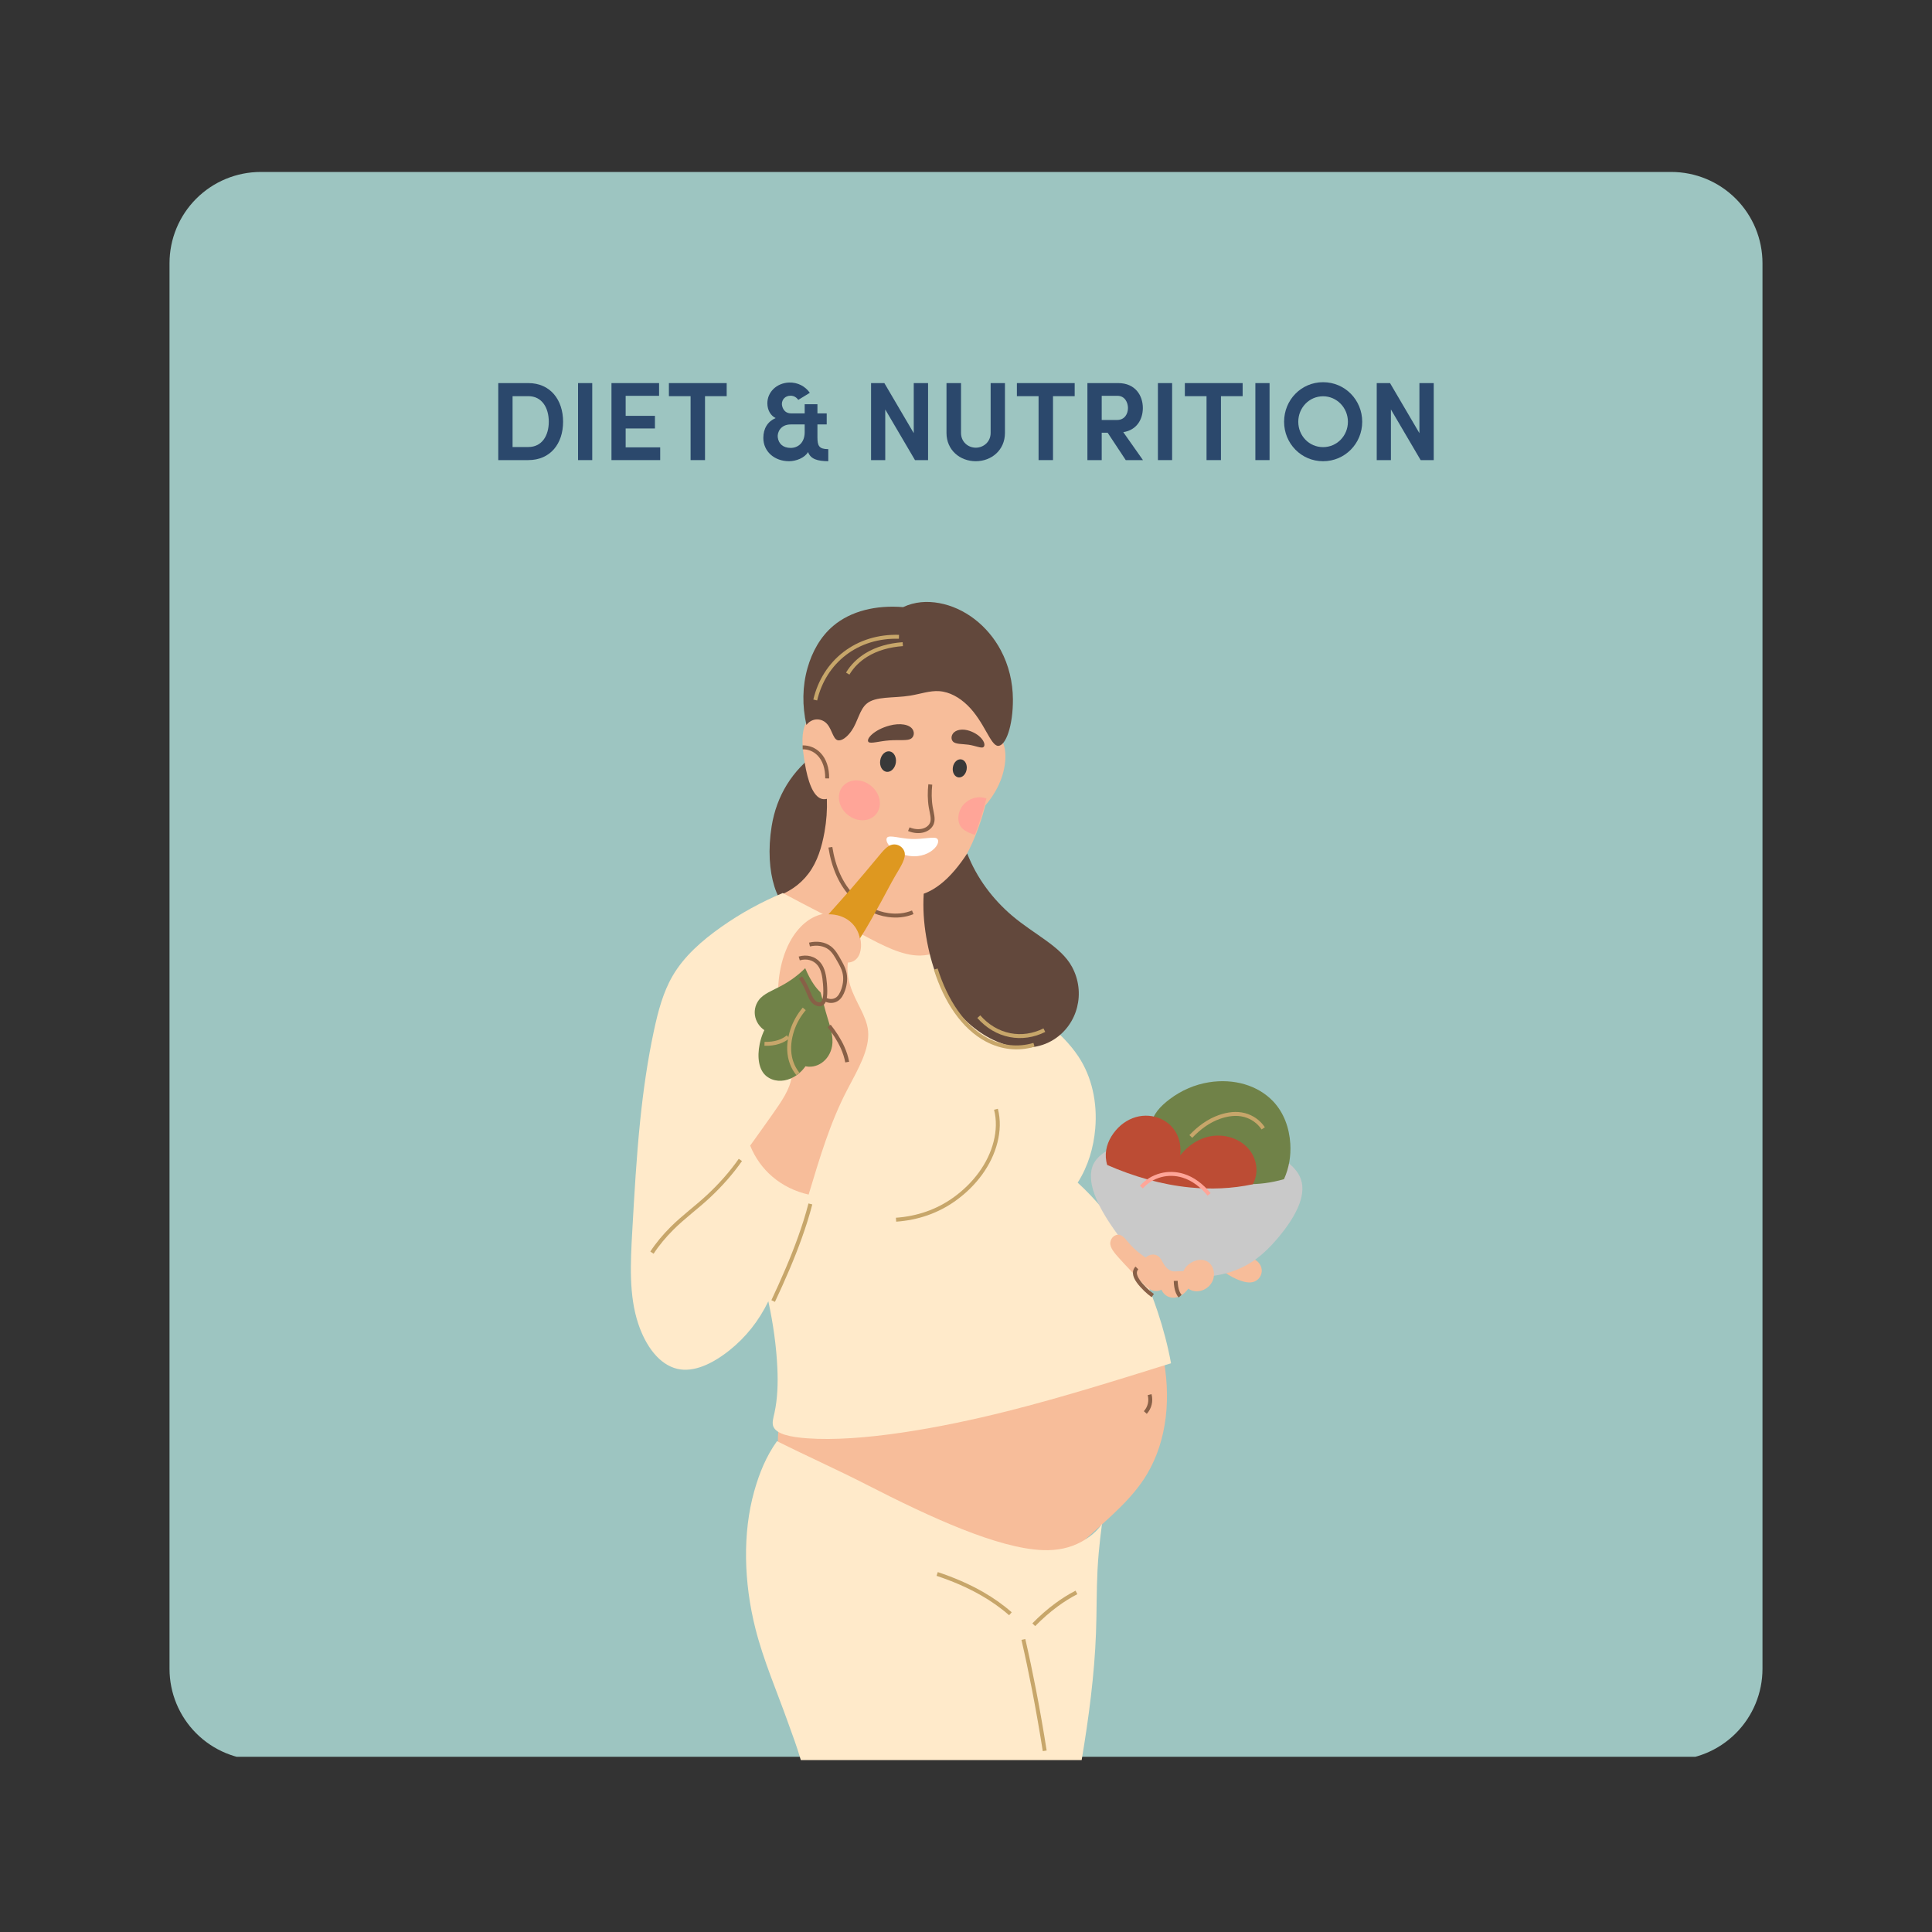 <svg xmlns="http://www.w3.org/2000/svg" xmlns:xlink="http://www.w3.org/1999/xlink" width="1080" zoomAndPan="magnify" viewBox="0 0 810 810" height="1080" preserveAspectRatio="xMidYMid meet" version="1.0"><rect x="0" y="0" width="810" height="810" fill="#333333" stroke="none"/><defs><g/><clipPath id="0e840627ce"><path d="M 71.07 72.094 L 739 72.094 L 739 737 L 71.07 737 Z M 71.07 72.094 " clip-rule="nonzero"/></clipPath><clipPath id="5eeaabc68b"><path d="M 109.32 72.094 L 700.68 72.094 C 710.824 72.094 720.551 76.121 727.727 83.297 C 734.898 90.469 738.93 100.199 738.93 110.344 L 738.93 699.656 C 738.93 709.801 734.898 719.531 727.727 726.703 C 720.551 733.879 710.824 737.906 700.68 737.906 L 109.32 737.906 C 99.176 737.906 89.449 733.879 82.273 726.703 C 75.102 719.531 71.07 709.801 71.07 699.656 L 71.07 110.344 C 71.07 100.199 75.102 90.469 82.273 83.297 C 89.449 76.121 99.176 72.094 109.32 72.094 " clip-rule="nonzero"/></clipPath><clipPath id="b14db6485f"><path d="M 312.742 604.164 L 462.035 604.164 L 462.035 737.906 L 312.742 737.906 Z M 312.742 604.164 " clip-rule="nonzero"/></clipPath><clipPath id="0f734e1cd3"><path d="M 457.324 475.676 L 546.039 475.676 L 546.039 535.367 L 457.324 535.367 Z M 457.324 475.676 " clip-rule="nonzero"/></clipPath><clipPath id="8b2dfbbbf3"><path d="M 422.07 677 L 450.176 677 L 450.176 737.906 L 422.07 737.906 Z M 422.07 677 " clip-rule="nonzero"/></clipPath><clipPath id="6f2a8e4c84"><path d="M 263.453 472 L 321 472 L 321 532 L 263.453 532 Z M 263.453 472 " clip-rule="nonzero"/></clipPath><clipPath id="aa76b59bf5"><path d="M 333 251.906 L 389 251.906 L 389 296 L 333 296 Z M 333 251.906 " clip-rule="nonzero"/></clipPath></defs><g clip-path="url(#0e840627ce)"><g clip-path="url(#5eeaabc68b)"><path fill="#9dc5c1" d="M 71.07 72.094 L 739.32 72.094 L 739.32 736.547 L 71.07 736.547 Z M 71.07 72.094 " fill-opacity="1" fill-rule="nonzero"/></g></g><path fill="#f7bd9a" d="M 511.941 532.191 C 513.898 531.176 515.934 530.344 518.023 529.676 C 520.547 528.867 523.148 528.297 525.789 527.926 C 527.914 528.988 529.086 530.961 528.996 532.973 C 528.914 534.801 527.793 536.453 526.125 537.219 C 523.945 538.223 521.117 537.441 518.316 536.215 C 516.004 535.207 513.879 533.855 511.941 532.191 " fill-opacity="1" fill-rule="nonzero"/><path fill="#f7bd9a" d="M 414.555 305.168 C 416.723 306.004 418.906 307.98 420.184 310.605 C 421.699 313.73 421.797 317.488 421.172 321.211 C 420.578 324.73 419.352 328.105 417.625 331.207 C 413.816 338.031 408.469 343.051 404.488 342.785 C 387.898 341.668 394.125 297.094 414.555 305.168 " fill-opacity="1" fill-rule="nonzero"/><path fill="#f7bd9a" d="M 487.293 567.195 C 491.238 585.492 489.355 603.77 480.918 618 C 474.941 628.074 465.535 635.867 456.422 644.168 C 450.004 650.02 443.984 656.207 435.52 659.047 C 410.945 667.285 369.141 648.348 329.48 615.93 C 328.133 614.133 327.293 612.102 326.766 609.852 C 325.707 605.34 326.086 599.879 327.137 594.527 L 487.293 567.195 " fill-opacity="1" fill-rule="nonzero"/><path fill="#62483c" d="M 342.934 315.223 C 332.074 322.93 325.566 333.73 323.523 346.379 C 320.371 365.883 326.051 382.184 334.68 383.164 C 337.539 383.492 340.434 381.625 342.648 382.223 C 345.562 383.004 347.02 387.781 349.961 390.547 C 356.883 397.039 367.273 394.156 370.445 386.164 C 373.777 377.781 363.758 365.242 355.75 350.078 C 349.953 339.102 345.812 327.363 342.934 315.223 " fill-opacity="1" fill-rule="nonzero"/><path fill="#f7bd9a" d="M 383.492 256.898 C 373.234 257.199 363.699 264.531 357.172 274.629 C 351.715 283.066 348.758 293.047 349.457 303.605 C 350.387 301.141 349.578 298.832 347.637 297.855 C 344.523 296.293 340.195 298.621 337.891 303.199 C 335.93 307.094 336.297 312.039 336.988 317.145 C 338.016 324.727 339.859 331.914 343.176 334.273 C 344.254 335.039 345.438 335.254 346.676 334.926 C 346.836 339.598 346.504 344.23 345.684 348.801 C 344.551 355.121 342.715 361.227 339.059 366.125 C 335.473 370.934 330.348 374.492 324.246 376.145 C 337.949 400.945 357.09 417.617 375.664 417.379 C 385.855 417.25 394.23 411.91 399.223 402.5 C 395.492 399.684 392.141 396.406 390.27 392.852 C 389.289 390.992 388.719 389.078 388.344 387.055 C 387.746 383.844 387.695 380.441 387.961 377.055 C 392.828 374.258 396.812 370.473 400.305 365.906 C 407.781 356.129 412.453 342.652 415.125 328.863 C 416.371 322.426 417.188 315.922 417.523 309.367 C 417.949 301.047 417.605 292.816 415.34 285.219 C 410.27 268.199 397.594 256.488 383.492 256.898 " fill-opacity="1" fill-rule="nonzero"/><path fill="#ffeaca" d="M 328.184 374.41 C 319.066 378.203 310.465 382.938 302.457 388.586 C 294.293 394.34 286.781 400.914 281.988 409.164 C 277.996 416.039 275.918 423.938 274.18 432.02 C 271.508 444.465 269.691 457.207 268.383 469.992 C 266.824 485.234 265.965 500.523 265.098 515.832 C 264.32 529.566 263.617 543.082 267.59 554.98 C 270.73 564.398 276.402 572.133 283.973 573.898 C 290.91 575.52 298.816 571.703 305.793 566.156 C 312.645 560.707 318.195 553.742 322.129 545.562 C 324.137 554.824 325.48 564.27 325.914 573.539 C 326.219 580.035 325.969 586.5 324.73 592.215 C 324.254 594.402 323.566 596.5 324.234 598.098 C 325.559 601.27 331.25 602.5 338.484 603.023 C 360.797 604.637 393.715 598.84 422.211 591.672 C 445.395 585.84 468.121 578.672 490.965 571.562 C 489.613 564.258 487.73 557.086 485.391 550.059 C 481.777 539.207 477.211 528.723 471.172 519.109 C 465.801 510.559 459.34 502.723 451.828 495.832 C 456.238 488.891 458.512 481.047 459.188 473.133 C 460.109 462.371 457.855 451.496 452.035 442.805 C 445.355 432.828 434.66 425.387 423.922 417.711 C 414.617 411.066 406.457 403.137 397.945 395.602 C 394.691 398.957 390.359 400.547 385.793 400.621 C 378.305 400.738 370.004 396.352 361.758 391.957 C 350.621 386.023 339.309 380.402 328.184 374.41 " fill-opacity="1" fill-rule="nonzero"/><path fill="#ffa598" d="M 408.75 349.953 C 409.621 347.746 410.414 345.512 411.141 343.258 C 412.043 340.449 412.844 337.609 413.562 334.746 C 412.363 334.332 411.117 334.184 409.883 334.305 C 408.504 334.438 407.188 334.891 406.047 335.598 C 401.922 338.156 400.914 343.039 402.5 346.07 C 403.004 347.035 403.797 347.699 404.695 348.273 C 405.906 349.055 407.289 349.621 408.75 349.953 " fill-opacity="1" fill-rule="nonzero"/><path fill="#62483c" d="M 418.445 312.703 C 421.711 312.766 424.727 304.195 424.668 293.199 C 424.629 285.988 422.934 278.91 419.594 272.633 C 414.062 262.234 404.402 254.801 393.77 252.848 C 388.637 251.906 383.469 252.273 378.625 254.543 C 367.383 253.625 356.812 256.09 349.332 262.406 C 343.996 266.914 340.477 273.246 338.531 280.152 C 336.387 287.77 336.281 295.898 338.098 303.949 C 340.195 301.227 343.512 300.992 345.855 302.695 C 348.695 304.758 349.004 309.633 351.113 310.316 C 352.781 310.852 355.184 309.035 357.02 306.383 C 359.629 302.609 360.336 297.672 363.227 295.125 C 367.047 291.758 374.535 292.824 381.742 291.625 C 385.855 290.941 389.844 289.512 393.723 289.766 C 398.129 290.055 402.27 292.441 405.594 295.664 C 412.688 302.539 415.262 312.637 418.445 312.703 " fill-opacity="1" fill-rule="nonzero"/><path fill="#62483c" d="M 382.715 305.953 C 381.461 303.672 377.309 303.027 372.953 304.195 C 366.527 305.914 363.027 309.742 364.086 311.039 C 364.848 311.973 368.734 310.695 372.957 310.406 C 374.781 310.277 376.613 310.32 378.449 310.297 C 379.945 310.273 381.395 310.211 382.246 309.461 C 383.184 308.637 383.41 307.184 382.715 305.953 " fill-opacity="1" fill-rule="nonzero"/><path fill="#62483c" d="M 399.492 307.605 C 400.703 305.836 403.68 305.434 406.551 306.43 C 411.699 308.215 413.703 312.191 412.289 313.238 C 411.445 313.863 408.891 312.625 406.055 312.223 C 404.766 312.043 403.461 312.023 402.168 311.859 C 401.125 311.73 400.121 311.516 399.543 310.902 C 398.758 310.07 398.73 308.699 399.492 307.605 " fill-opacity="1" fill-rule="nonzero"/><path fill="#393939" d="M 369.043 318.777 C 369.41 316.41 371.188 314.734 372.992 315.02 C 374.801 315.309 375.961 317.457 375.582 319.82 C 375.207 322.188 373.441 323.867 371.633 323.578 C 369.824 323.289 368.656 321.145 369.043 318.777 " fill-opacity="1" fill-rule="nonzero"/><path fill="#393939" d="M 399.5 321.672 C 399.836 319.586 401.41 318.113 403 318.375 C 404.594 318.633 405.609 320.531 405.266 322.617 C 404.926 324.703 403.363 326.176 401.77 325.914 C 400.176 325.652 399.156 323.758 399.5 321.672 " fill-opacity="1" fill-rule="nonzero"/><path stroke-linecap="butt" transform="matrix(0.016, 0, 0, -0.016, 264.495, 737.91)" fill="none" stroke-linejoin="miter" d="M 7845.747 25563.662 C 7824.827 25364.561 7824.827 25164.019 7857.53 24969.722 C 7884.221 24811.93 7934.236 24662.785 7889.03 24547.743 C 7816.652 24362.572 7557.197 24278.993 7282.833 24391.633 " stroke="#886047" stroke-width="103.198" stroke-opacity="1" stroke-miterlimit="4"/><path stroke-linecap="butt" transform="matrix(0.016, 0, 0, -0.016, 264.495, 737.91)" fill="none" stroke-linejoin="miter" d="M 5227.632 23918.257 C 5308.427 23403.333 5499.832 22940.045 5838.398 22605.247 C 6088.956 22357.392 6407.804 22186.391 6749.015 22140.999 C 6962.542 22112.419 7180.398 22129.711 7386.231 22213.53 " stroke="#886047" stroke-width="103.198" stroke-opacity="1" stroke-miterlimit="4"/><path fill="#ffffff" d="M 371.918 351.172 C 372.914 349.957 377.359 351.555 382.105 351.746 C 387.109 351.941 391.895 350.551 392.93 351.645 C 395.156 353.992 387.961 361.828 377.75 357.922 C 373.359 356.242 370.801 352.668 371.918 351.172 " fill-opacity="1" fill-rule="nonzero"/><path stroke-linecap="butt" transform="matrix(0.016, 0, 0, -0.016, 264.495, 737.91)" fill="none" stroke-linejoin="miter" d="M 4501.206 26536.351 C 4665.44 26538.753 4811.639 26475.588 4922.009 26366.071 C 5077.827 26211.401 5147.8 25978.436 5143.712 25722.415 " stroke="#886047" stroke-width="103.198" stroke-opacity="1" stroke-miterlimit="4"/><path fill="#ffa598" d="M 353.293 329.73 C 356.051 326.41 361.387 326.305 365.266 329.523 C 369.141 332.738 370.051 338.016 367.305 341.34 C 364.555 344.668 359.203 344.758 355.328 341.547 C 351.441 338.336 350.547 333.066 353.293 329.73 " fill-opacity="1" fill-rule="nonzero"/><path fill="#62483c" d="M 405.504 357.824 C 409.488 368.078 416.168 376.945 424.289 383.871 C 433.555 391.77 444.789 396.73 449.438 405.348 C 455.273 416.16 451.863 429.445 441.844 435.812 C 430.094 443.277 413.211 438.059 401.316 424.078 C 394.156 415.66 390.32 404.555 388.316 392.773 C 387.305 386.809 386.898 380.77 387.273 374.691 C 389.824 373.781 392.109 372.406 394.289 370.707 C 398.508 367.418 402.25 362.773 405.504 357.824 " fill-opacity="1" fill-rule="nonzero"/><path fill="#f7bd9a" d="M 314.516 480.305 C 317.68 475.863 320.875 471.453 324 466.984 C 327.613 461.816 331.281 456.676 331.965 451.129 C 332.609 445.867 330.648 440.309 329.074 434.602 C 326.801 426.332 325.598 417.977 326.59 410.004 C 328.773 392.461 338.812 381.793 349.652 382.98 C 358.496 383.949 362.559 393.672 360.457 399.73 C 359.691 401.93 357.941 403.496 355.48 403.551 C 355.027 406.852 355.527 410.16 356.484 413.266 C 358.594 420.094 363.379 425.957 363.953 432.254 C 364.648 439.914 359.82 448.125 355.336 456.648 C 348.012 470.574 343.586 485.727 339.023 500.836 C 333.328 499.543 328.16 497.023 323.859 493.355 C 319.773 489.871 316.586 485.441 314.516 480.305 " fill-opacity="1" fill-rule="nonzero"/><path fill="#de9820" d="M 347.336 383.32 C 350.414 379.855 353.539 376.426 356.57 372.922 C 360.508 368.359 364.426 363.723 368.168 359.203 C 370.203 356.746 372.062 354.387 374.316 354.07 C 376.453 353.77 378.582 355.09 379.199 357.117 C 380.012 359.797 377.625 363.289 375.367 367.148 C 373.238 370.785 371.367 374.566 369.312 378.258 C 366.465 383.375 363.703 388.547 360.508 393.465 C 359.973 390.57 358.512 388.098 356.363 386.316 C 353.914 384.285 350.758 383.297 347.336 383.32 " fill-opacity="1" fill-rule="nonzero"/><path fill="#708248" d="M 337.586 405.902 C 334.656 408.852 331.266 411.301 327.66 413.258 C 323.965 415.266 320.102 416.602 318.133 419.285 C 314.84 423.77 316.449 429.887 321.586 432.605 C 324.852 434.336 329.156 434.121 331.938 430.809 C 329.406 438.426 331.684 445.293 337.094 446.891 C 342.203 448.402 347.809 444.766 348.871 438.488 C 349.469 434.957 348.277 430.945 346.969 426.809 C 345.848 423.258 345.047 419.629 344.02 416.059 C 342.984 415.082 342.09 413.996 341.266 412.82 C 339.809 410.734 338.617 408.348 337.586 405.902 " fill-opacity="1" fill-rule="nonzero"/><g clip-path="url(#b14db6485f)"><path fill="#ffeaca" d="M 453.406 646.379 C 448.742 648.949 443.387 650.145 437.07 649.891 C 418.336 649.129 390.27 636.27 363.336 622.461 C 350.938 616.109 338.203 610.445 325.762 604.211 C 321.219 610.539 318.371 617.574 316.242 625.105 C 311.234 642.824 311.875 663.637 316.703 682.758 C 320.051 696.035 325.57 708.711 330.234 721.789 C 332.188 727.258 334.145 732.324 335.738 737.91 L 453.492 737.91 C 456.469 720.215 458.84 702.258 459.492 684.824 C 459.836 675.781 459.695 666.82 460.141 658.199 C 460.27 655.707 460.445 653.254 460.668 650.785 C 461.02 646.84 461.484 642.883 462.008 638.941 C 459.801 642.16 456.723 644.555 453.406 646.379 " fill-opacity="1" fill-rule="nonzero"/></g><g clip-path="url(#0f734e1cd3)"><path fill="#c9c9c9" d="M 458.473 487.953 C 455.008 495.105 460.094 505.539 467.164 515.605 C 470.84 520.832 474.98 525.715 480.012 529.012 C 483.344 531.191 487.016 532.637 490.816 533.645 C 502.207 536.668 514.125 535.469 523.594 529.852 C 528.375 527.02 532.348 523.109 535.957 518.801 C 542.848 510.566 547.793 501.625 545.453 494.547 C 543.758 489.41 538.371 485.688 532.051 482.719 C 517.199 475.738 498.469 474.117 480.199 477.406 C 470.547 479.141 461.59 481.926 458.473 487.953 " fill-opacity="1" fill-rule="nonzero"/></g><path fill="#f7bd9a" d="M 469.246 517.688 C 467.449 517.438 465.727 518.902 465.5 520.91 C 465.254 523.09 467.277 525.371 469.465 527.793 C 472.43 531.078 475.508 534.234 478.586 537.434 C 480.062 538.965 481.523 540.52 483.242 541.062 C 484.445 541.438 485.762 541.371 486.918 540.715 C 487.797 542.648 489.41 543.836 491.363 544.035 C 493.941 544.305 496.387 542.801 498.199 540.258 C 499.898 541.473 501.918 541.645 503.758 541.074 C 506.984 540.074 509.074 537.258 508.961 533.957 C 508.891 531.863 507.887 529.891 506.184 528.891 C 504.195 527.727 501.586 528.055 499.32 529.418 C 497.965 530.23 496.832 531.391 496.168 532.914 L 492.449 533.047 C 490.789 533.102 489.355 532.027 488.305 530.57 C 487.332 529.215 486.805 527.559 485.668 526.707 C 484.207 525.609 481.984 525.707 480.328 527.246 C 477.973 525.707 475.789 523.941 473.93 521.875 C 472.234 519.988 470.902 517.922 469.246 517.688 " fill-opacity="1" fill-rule="nonzero"/><path fill="#708248" d="M 482.809 471.414 C 483.164 467.301 486.48 463.801 490.371 460.852 C 495.266 457.141 500.977 454.676 506.953 453.734 C 517.23 452.117 527.363 454.949 533.824 461.801 C 538.238 466.477 540.559 472.832 540.965 479.543 C 541.266 484.562 540.465 489.637 538.32 494.371 C 527.664 497.445 516.988 497.113 506.859 493.578 C 492.652 488.621 482.074 479.898 482.809 471.414 " fill-opacity="1" fill-rule="nonzero"/><path fill="#bc4c34" d="M 464.199 488.43 C 462.91 484.176 463.785 479.969 465.957 476.441 C 470.477 469.105 478.512 466.008 485.801 468.727 C 491.98 471.031 495.688 477.059 494.797 484.398 C 499.277 478.867 505.285 475.781 511.625 476.121 C 517.328 476.43 522.539 479.297 525.152 484.102 C 527.191 487.84 527.406 492.371 525.273 496.508 C 516.492 498.379 507.57 498.711 498.727 497.828 C 486.949 496.652 475.344 493.285 464.199 488.43 " fill-opacity="1" fill-rule="nonzero"/><g clip-path="url(#8b2dfbbbf3)"><path stroke-linecap="butt" transform="matrix(0.016, 0, 0, -0.016, 264.495, 737.91)" fill="none" stroke-linejoin="miter" d="M 10285.201 3160.118 C 10386.194 2720.847 10479.011 2279.654 10564.615 1837.021 C 10667.29 1307.206 10760.108 775.229 10844.268 241.811 " stroke="#c7a66a" stroke-width="103.198" stroke-opacity="1" stroke-miterlimit="4"/></g><path stroke-linecap="butt" transform="matrix(0.016, 0, 0, -0.016, 264.495, 737.91)" fill="none" stroke-linejoin="miter" d="M 8025.611 4876.373 C 8439.44 4738.515 8840.525 4568.955 9212.034 4354.483 C 9472.691 4204.137 9719.162 4032.415 9945.193 3833.074 " stroke="#c7a66a" stroke-width="103.198" stroke-opacity="1" stroke-miterlimit="4"/><path stroke-linecap="butt" transform="matrix(0.016, 0, 0, -0.016, 264.495, 737.91)" fill="none" stroke-linejoin="miter" d="M 10557.16 3545.831 C 10743.516 3735.085 10941.654 3911.129 11154.219 4067.24 C 11319.415 4188.766 11492.785 4298.524 11675.534 4392.43 " stroke="#c7a66a" stroke-width="103.198" stroke-opacity="1" stroke-miterlimit="4"/><path stroke-linecap="butt" transform="matrix(0.016, 0, 0, -0.016, 264.495, 737.91)" fill="none" stroke-linejoin="miter" d="M 4703.913 14572.279 C 4626.966 14273.027 4532.707 13979.779 4427.626 13686.532 C 4228.045 13129.337 3984.941 12573.824 3728.372 12027.677 " stroke="#c7a66a" stroke-width="103.198" stroke-opacity="1" stroke-miterlimit="4"/><g clip-path="url(#6f2a8e4c84)"><path stroke-linecap="butt" transform="matrix(0.016, 0, 0, -0.016, 264.495, 737.91)" fill="none" stroke-linejoin="miter" d="M 2869.453 15725.336 C 2628.514 15380.211 2346.936 15066.069 2042.035 14780.026 C 1727.755 14485.337 1375.002 14230.757 1075.871 13931.025 C 881.1 13735.527 702.679 13526.098 552.874 13295.535 " stroke="#c7a66a" stroke-width="103.198" stroke-opacity="1" stroke-miterlimit="4"/></g><path stroke-linecap="butt" transform="matrix(0.016, 0, 0, -0.016, 264.495, 737.91)" fill="none" stroke-linejoin="miter" d="M 4680.348 21369.092 C 4877.284 21416.406 5071.094 21386.865 5212.003 21279.749 C 5318.526 21198.571 5388.499 21072.962 5459.675 20946.153 C 5512.816 20851.766 5564.515 20757.139 5591.927 20655.307 C 5632.084 20504.48 5617.897 20342.125 5565.717 20188.896 C 5528.927 20081.06 5475.786 19981.149 5390.904 19930.233 C 5288.228 19868.51 5151.647 19878.356 5039.353 19962.896 " stroke="#886047" stroke-width="103.198" stroke-opacity="1" stroke-miterlimit="4"/><path stroke-linecap="butt" transform="matrix(0.016, 0, 0, -0.016, 264.495, 737.91)" fill="none" stroke-linejoin="miter" d="M 4411.996 21004.754 C 4609.413 21062.875 4801.299 21010.518 4922.971 20869.779 C 5037.91 20736.964 5070.613 20539.305 5086.483 20333.719 C 5105.72 20088.025 5097.785 19867.309 4995.109 19814.231 C 4938.601 19785.17 4861.895 19809.428 4800.337 19862.265 C 4716.898 19934.076 4678.665 20060.405 4624.562 20182.412 C 4574.787 20294.811 4516.355 20404.809 4444.699 20505.681 " stroke="#886047" stroke-width="103.198" stroke-opacity="1" stroke-miterlimit="4"/><path stroke-linecap="butt" transform="matrix(0.016, 0, 0, -0.016, 264.495, 737.91)" fill="none" stroke-linejoin="miter" d="M 5194.93 19236.622 C 5335.117 19057.936 5459.916 18867.961 5548.645 18668.139 C 5602.988 18545.893 5644.828 18420.524 5668.393 18289.391 " stroke="#886047" stroke-width="103.198" stroke-opacity="1" stroke-miterlimit="4"/><path stroke-linecap="butt" transform="matrix(0.016, 0, 0, -0.016, 264.495, 737.91)" fill="none" stroke-linejoin="miter" d="M 14276.817 12556.291 C 14279.702 12452.538 14293.409 12348.544 14327.554 12264.485 C 14343.905 12223.656 14364.584 12186.91 14393.199 12154.967 " stroke="#886047" stroke-width="103.198" stroke-opacity="1" stroke-miterlimit="4"/><path stroke-linecap="butt" transform="matrix(0.016, 0, 0, -0.016, 264.495, 737.91)" fill="none" stroke-linejoin="miter" d="M 13259.436 12895.171 C 13221.684 12856.024 13203.89 12808.23 13207.497 12752.51 C 13215.672 12623.779 13341.673 12471.271 13485.708 12330.291 C 13545.101 12272.41 13608.101 12219.093 13675.67 12170.338 " stroke="#886047" stroke-width="103.198" stroke-opacity="1" stroke-miterlimit="4"/><path stroke-linecap="butt" transform="matrix(0.016, 0, 0, -0.016, 264.495, 737.91)" fill="none" stroke-linejoin="miter" d="M 14672.612 16339.931 C 14891.189 16570.254 15141.026 16753.263 15425.007 16852.694 C 15640.699 16928.107 15868.413 16957.408 16079.296 16901.689 C 16274.308 16850.052 16450.324 16731.168 16570.072 16552.481 " stroke="#c7a66a" stroke-width="103.198" stroke-opacity="1" stroke-miterlimit="4"/><path stroke-linecap="butt" transform="matrix(0.016, 0, 0, -0.016, 264.495, 737.91)" fill="none" stroke-linejoin="miter" d="M 13376.539 15013.231 C 13516.005 15167.901 13692.502 15273.335 13884.869 15324.492 C 14075.072 15375.168 14276.817 15369.884 14467.02 15312.243 C 14730.082 15232.507 14960.682 15054.06 15151.125 14822.056 " stroke="#ffa598" stroke-width="103.198" stroke-opacity="1" stroke-miterlimit="4"/><path stroke-linecap="butt" transform="matrix(0.016, 0, 0, -0.016, 264.495, 737.91)" fill="none" stroke-linejoin="miter" d="M 9566.711 17053.236 C 9639.81 16767.674 9626.585 16480.19 9556.131 16197.51 C 9408.489 15606.211 9006.682 15076.156 8479.116 14697.648 C 8034.267 14378.462 7513.674 14198.334 6948.355 14158.946 " stroke="#c7a66a" stroke-width="103.198" stroke-opacity="1" stroke-miterlimit="4"/><path stroke-linecap="butt" transform="matrix(0.016, 0, 0, -0.016, 264.495, 737.91)" fill="none" stroke-linejoin="miter" d="M 13593.193 9574.82 C 13614.834 9490.52 13616.036 9405.02 13596.078 9323.602 C 13576.601 9243.626 13537.166 9169.893 13480.417 9106.729 " stroke="#886047" stroke-width="103.198" stroke-opacity="1" stroke-miterlimit="4"/><path fill="#708248" d="M 328.848 424.641 C 323.984 425.191 319.945 430.688 318.504 437.688 C 317.371 443.191 318.086 448.617 321.344 451.195 C 327.109 455.75 336.574 451.922 339.688 443.168 C 343.156 433.398 337.004 423.855 328.848 424.641 " fill-opacity="1" fill-rule="nonzero"/><path stroke-linecap="butt" transform="matrix(0.016, 0, 0, -0.016, 264.495, 737.91)" fill="none" stroke-linejoin="miter" d="M 4543.046 19682.858 C 4402.378 19516.901 4296.336 19330.288 4229.248 19127.825 C 4152.782 18896.301 4123.446 18653.249 4170.095 18421.965 C 4202.557 18261.772 4269.404 18110.945 4374.725 17981.253 " stroke="#c7a66a" stroke-width="103.198" stroke-opacity="1" stroke-miterlimit="4"/><path stroke-linecap="butt" transform="matrix(0.016, 0, 0, -0.016, 264.495, 737.91)" fill="none" stroke-linejoin="miter" d="M 3501.619 18768.29 C 3631.948 18763.487 3760.353 18777.897 3879.14 18818.246 C 3966.186 18847.787 4048.182 18891.017 4120.079 18950.339 " stroke="#c7a66a" stroke-width="103.198" stroke-opacity="1" stroke-miterlimit="4"/><g clip-path="url(#aa76b59bf5)"><path stroke-linecap="butt" transform="matrix(0.016, 0, 0, -0.016, 264.495, 737.91)" fill="none" stroke-linejoin="miter" d="M 7025.062 29433.283 C 6494.129 29448.413 6000.707 29300.228 5602.267 28994.252 C 5216.09 28697.642 4949.662 28276.143 4831.116 27777.07 " stroke="#c7a66a" stroke-width="103.198" stroke-opacity="1" stroke-miterlimit="4"/></g><path stroke-linecap="butt" transform="matrix(0.016, 0, 0, -0.016, 264.495, 737.91)" fill="none" stroke-linejoin="miter" d="M 7124.852 29240.426 C 6776.668 29215.208 6444.835 29126.345 6167.345 28954.384 C 5971.131 28832.617 5802.81 28671.223 5682.099 28468.76 " stroke="#c7a66a" stroke-width="103.198" stroke-opacity="1" stroke-miterlimit="4"/><path stroke-linecap="butt" transform="matrix(0.016, 0, 0, -0.016, 264.495, 737.91)" fill="none" stroke-linejoin="miter" d="M 7989.061 20726.157 C 8252.123 19893.007 8707.792 19198.435 9329.137 18871.323 C 9710.505 18670.541 10137.319 18615.062 10563.172 18741.391 " stroke="#c7a66a" stroke-width="103.198" stroke-opacity="1" stroke-miterlimit="4"/><path stroke-linecap="butt" transform="matrix(0.016, 0, 0, -0.016, 264.495, 737.91)" fill="none" stroke-linejoin="miter" d="M 9116.572 19479.674 C 9339.477 19226.055 9620.573 19056.735 9934.372 18995.491 C 10235.427 18936.409 10546.34 18981.321 10834.89 19125.183 " stroke="#c7a66a" stroke-width="103.198" stroke-opacity="1" stroke-miterlimit="4"/><g fill="#2b486c" fill-opacity="1"><g transform="translate(204.87, 192.899)"><g><path d="M 10.027 -26.805 L 16.637 -26.805 C 22.352 -26.805 25.211 -21.93 25.211 -16.074 C 25.211 -10.262 22.352 -5.484 16.637 -5.484 L 10.027 -5.484 Z M 16.637 0 C 25.867 0 31.207 -6.887 31.207 -16.074 C 31.207 -25.258 25.867 -32.285 16.637 -32.285 L 4.031 -32.285 L 4.031 0 Z M 16.637 0 "/></g></g></g><g fill="#2b486c" fill-opacity="1"><g transform="translate(238.322, 192.899)"><g><path d="M 4.031 0 L 9.98 0 L 9.98 -32.285 L 4.031 -32.285 Z M 4.031 0 "/></g></g></g><g fill="#2b486c" fill-opacity="1"><g transform="translate(252.33, 192.899)"><g><path d="M 4.031 0 L 24.461 0 L 24.461 -5.344 L 9.98 -5.344 L 9.98 -13.262 L 22.258 -13.262 L 22.258 -18.555 L 9.98 -18.555 L 9.98 -26.945 L 23.992 -26.945 L 23.992 -32.285 L 4.031 -32.285 Z M 4.031 0 "/></g></g></g><g fill="#2b486c" fill-opacity="1"><g transform="translate(279.129, 192.899)"><g><path d="M 1.312 -26.805 L 10.402 -26.805 L 10.402 0 L 16.449 0 L 16.449 -26.805 L 25.539 -26.805 L 25.539 -32.285 L 1.312 -32.285 Z M 1.312 -26.805 "/></g></g></g><g fill="#2b486c" fill-opacity="1"><g transform="translate(305.975, 192.899)"><g/></g></g><g fill="#2b486c" fill-opacity="1"><g transform="translate(317.594, 192.899)"><g><path d="M 19.773 -14.949 L 19.773 -11.715 C 19.773 -7.215 16.918 -5.109 13.918 -5.109 C 10.73 -5.109 8.809 -6.84 8.48 -9.605 C 8.246 -11.668 9.699 -14.949 13.918 -14.949 Z M 13.262 0.469 C 16.121 0.469 19.82 -0.938 21.18 -3.375 C 22.305 -0.375 25.164 0.422 29.664 0.469 L 29.664 -4.594 C 25.773 -4.594 25.117 -6 25.117 -9.605 L 25.117 -14.949 L 29.008 -14.949 L 29.008 -19.586 L 25.117 -19.586 L 25.117 -23.43 L 19.773 -23.43 L 19.773 -19.586 L 14.105 -19.586 C 10.824 -19.586 10.215 -22.633 10.215 -23.523 C 10.215 -25.258 11.48 -26.992 13.871 -26.992 C 15.324 -26.992 16.355 -26.242 17.105 -25.258 L 21.93 -28.211 C 20.055 -30.879 16.918 -32.66 13.168 -32.52 C 7.918 -32.285 4.125 -28.445 4.125 -23.852 C 4.125 -20.852 5.578 -18.602 7.59 -17.621 C 4.219 -16.168 2.438 -13.215 2.438 -9.277 C 2.438 -3.656 7.027 0.469 13.262 0.469 Z M 13.262 0.469 "/></g></g></g><g fill="#2b486c" fill-opacity="1"><g transform="translate(349.547, 192.899)"><g/></g></g><g fill="#2b486c" fill-opacity="1"><g transform="translate(361.166, 192.899)"><g><path d="M 27.93 -32.285 L 21.93 -32.285 L 21.93 -11.293 L 9.605 -32.285 L 4.031 -32.285 L 4.031 0 L 9.98 0 L 9.98 -21.227 L 22.445 0 L 27.93 0 Z M 27.93 -32.285 "/></g></g></g><g fill="#2b486c" fill-opacity="1"><g transform="translate(393.119, 192.899)"><g><path d="M 15.98 -5.203 C 12.746 -5.203 9.793 -7.637 9.793 -11.387 L 9.793 -32.285 L 3.703 -32.285 L 3.703 -11.387 C 3.703 -4.172 9.371 0.469 15.98 0.469 C 22.539 0.469 28.211 -4.172 28.211 -11.387 L 28.211 -32.285 L 22.211 -32.285 L 22.211 -11.387 C 22.211 -7.637 19.211 -5.203 15.98 -5.203 Z M 15.98 -5.203 "/></g></g></g><g fill="#2b486c" fill-opacity="1"><g transform="translate(425.025, 192.899)"><g><path d="M 1.312 -26.805 L 10.402 -26.805 L 10.402 0 L 16.449 0 L 16.449 -26.805 L 25.539 -26.805 L 25.539 -32.285 L 1.312 -32.285 Z M 1.312 -26.805 "/></g></g></g><g fill="#2b486c" fill-opacity="1"><g transform="translate(451.871, 192.899)"><g><path d="M 16.684 -26.945 C 19.68 -26.945 21.039 -24.18 21.039 -21.836 C 21.039 -19.445 19.68 -16.824 16.496 -16.824 L 10.027 -16.824 L 10.027 -26.945 Z M 19.07 -11.715 C 24.836 -12.605 27.273 -17.246 27.273 -21.836 C 27.273 -27.086 24.086 -32.285 16.965 -32.285 L 4.031 -32.285 L 4.031 0 L 10.027 0 L 10.027 -11.48 L 12.512 -11.48 L 20.102 0 L 27.32 0 Z M 19.07 -11.715 "/></g></g></g><g fill="#2b486c" fill-opacity="1"><g transform="translate(481.434, 192.899)"><g><path d="M 4.031 0 L 9.98 0 L 9.98 -32.285 L 4.031 -32.285 Z M 4.031 0 "/></g></g></g><g fill="#2b486c" fill-opacity="1"><g transform="translate(495.443, 192.899)"><g><path d="M 1.312 -26.805 L 10.402 -26.805 L 10.402 0 L 16.449 0 L 16.449 -26.805 L 25.539 -26.805 L 25.539 -32.285 L 1.312 -32.285 Z M 1.312 -26.805 "/></g></g></g><g fill="#2b486c" fill-opacity="1"><g transform="translate(522.289, 192.899)"><g><path d="M 4.031 0 L 9.98 0 L 9.98 -32.285 L 4.031 -32.285 Z M 4.031 0 "/></g></g></g><g fill="#2b486c" fill-opacity="1"><g transform="translate(536.298, 192.899)"><g><path d="M 8.012 -16.074 C 8.012 -21.93 12.559 -26.758 18.414 -26.758 C 24.18 -26.758 28.82 -21.93 28.82 -16.074 C 28.82 -10.168 24.18 -5.438 18.414 -5.438 C 12.559 -5.438 8.012 -10.168 8.012 -16.074 Z M 2.062 -16.074 C 2.062 -6.98 9.23 0.469 18.414 0.469 C 27.602 0.469 34.816 -6.98 34.816 -16.074 C 34.816 -25.211 27.602 -32.66 18.414 -32.66 C 9.23 -32.66 2.062 -25.211 2.062 -16.074 Z M 2.062 -16.074 "/></g></g></g><g fill="#2b486c" fill-opacity="1"><g transform="translate(573.17, 192.899)"><g><path d="M 27.93 -32.285 L 21.93 -32.285 L 21.93 -11.293 L 9.605 -32.285 L 4.031 -32.285 L 4.031 0 L 9.98 0 L 9.98 -21.227 L 22.445 0 L 27.93 0 Z M 27.93 -32.285 "/></g></g></g></svg>